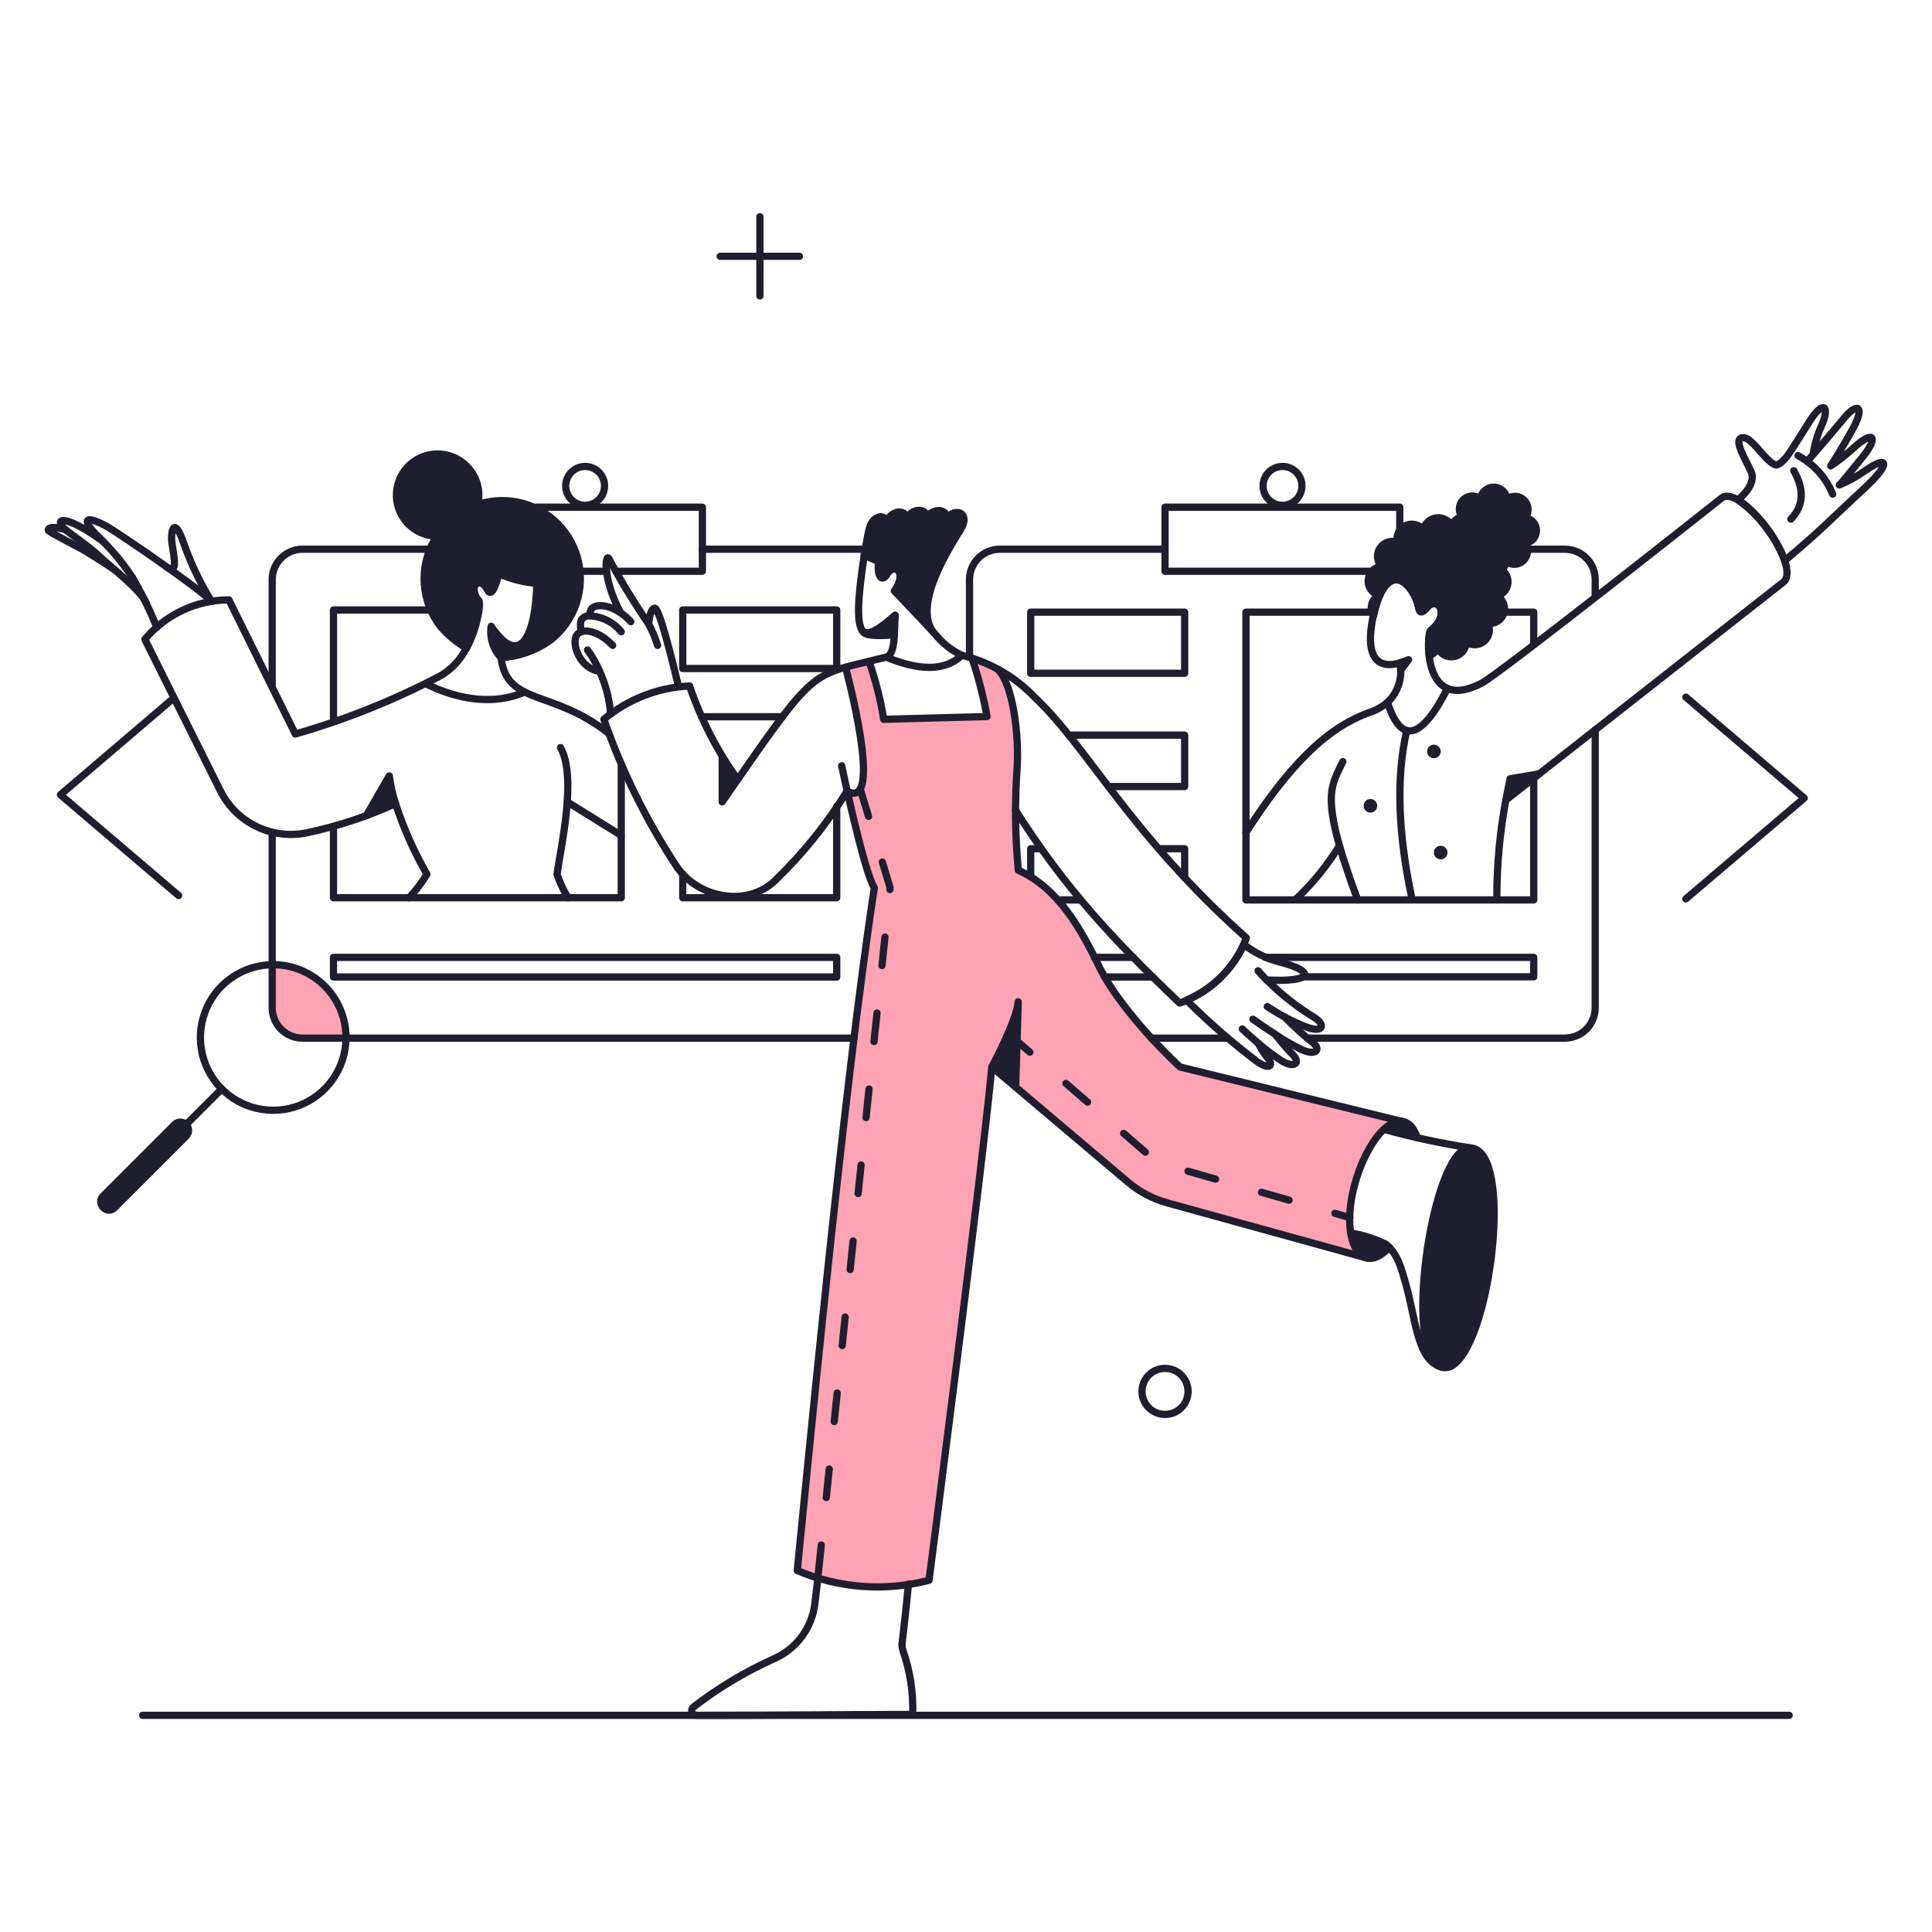 <?xml version="1.0" encoding="UTF-8"?> <svg xmlns="http://www.w3.org/2000/svg" fill="none" viewBox="0 0 200 200" stroke-width="0.75"><g><g><path fill="#fea3b4" d="M122.146 110.452C122.146 110.452 116.14 104.959 113.746 100C111.96 96.333 109.623 91.983 105.425 90.083C105.074 86.515 105.036 82.924 105.311 79.349C105.518 75.618 104.601 70.149 103.311 69.299C102.465 68.801 101.558 68.418 100.611 68.159C101.275 70.132 101.796 72.151 102.169 74.2L91.469 74.485C91.128 72.438 90.613 70.423 89.93 68.463C88.98 68.691 88.201 68.863 87.498 69.071C87.517 69.185 91.545 84.06 87.669 81.895C88.429 85.257 89.74 90.767 90.481 91.907C87.251 112.824 83.262 155.152 82.502 162.58C86.815 164.431 91.624 164.786 96.162 163.587C96.162 163.587 101.785 120.328 102.662 110.449L116.74 122.361C117.936 123.385 119.344 124.131 120.862 124.546L141.418 130.226C137.683 129.126 140.828 115.857 145.142 116.11L122.146 110.452Z"></path><path fill="#fea3b4" d="M28.178 99.867V104.332C28.179 105.163 28.51 105.959 29.097 106.547C29.685 107.134 30.481 107.465 31.312 107.466H35.812C35.823 106.462 35.633 105.466 35.252 104.537C34.872 103.608 34.31 102.764 33.598 102.056C32.887 101.348 32.041 100.789 31.11 100.413C30.179 100.037 29.182 99.851 28.178 99.867V99.867Z"></path></g><g><path fill="#1e1e2f" d="M58.4 54.974C57.378 53.648 55.969 52.671 54.369 52.18C52.768 51.688 51.054 51.706 49.464 52.23C49.589 51.611 49.583 50.972 49.446 50.355C49.31 49.739 49.047 49.157 48.673 48.648C47.974 47.785 46.964 47.231 45.861 47.102C44.758 46.974 43.648 47.283 42.77 47.962C41.891 48.641 41.313 49.638 41.159 50.737C41.005 51.837 41.288 52.954 41.947 53.848C42.339 54.342 42.832 54.748 43.393 55.037C43.954 55.327 44.57 55.494 45.2 55.528C44.294 56.933 43.847 58.584 43.918 60.254C43.99 61.924 44.577 63.531 45.6 64.853C46.371 65.744 47.283 66.504 48.3 67.1C49.478 64.9 49.767 62.423 49.592 62.217C48.368 60.785 49.649 59.444 50.466 61.078C50.884 61.914 51.397 60.451 51.644 59.387C52.888 59.943 54.218 60.284 55.576 60.394C55.443 65.694 53.999 68.278 51.815 66.055C51.772 66.733 51.791 67.413 51.872 68.088C53.694 67.972 55.449 67.353 56.941 66.3C58.635 64.991 59.741 63.063 60.014 60.939C60.288 58.815 59.707 56.67 58.4 54.974Z"></path><path fill="#1e1e2f" d="M51.793 66.05C51.441 65.673 51.123 65.266 50.843 64.834C50.756 65.413 50.801 66.005 50.976 66.564C51.15 67.124 51.449 67.637 51.85 68.064C51.771 67.396 51.752 66.722 51.793 66.05Z"></path><path fill="#1e1e2f" d="M40.945 83.187C39.957 83.669 38.942 84.094 37.905 84.459L40.3 80.318C40.432 81.291 40.648 82.251 40.945 83.187Z"></path><path fill="#1e1e2f" d="M92.658 63.694C92.601 64.245 92.601 64.986 92.582 65.708C91.442 65.822 89.751 65.879 89.39 65.461L89.219 65.233C89.732 66.05 91.214 65.024 92.658 63.694Z"></path><path fill="#1e1e2f" d="M76.376 80.679C75.863 81.401 75.331 82.179 74.762 83.016V78.285C75.227 79.13 75.767 79.931 76.376 80.679Z"></path><path fill="#1e1e2f" d="M102.67 110.43L105.14 112.52L105.406 103.705C105.254 105.68 102.67 110.449 102.67 110.43Z"></path><path fill="#1e1e2f" d="M152.218 118.827C148.463 118.627 144.809 140.184 149.482 141.587C153.946 141.834 157.081 119.093 152.218 118.827Z"></path><path fill="#1e1e2f" d="M143.478 128.82C142.324 128.253 141.095 127.856 139.828 127.64C140.246 130.395 141.958 131.119 143.82 129.124C143.706 129.029 143.611 128.934 143.478 128.82Z"></path><path fill="#1e1e2f" d="M145.359 116.129C144.97 116.075 144.574 116.118 144.206 116.254C143.839 116.39 143.51 116.615 143.25 116.909C144.295 117.209 145.511 117.516 146.708 117.782C146.635 117.418 146.473 117.076 146.238 116.788C146.003 116.5 145.701 116.274 145.359 116.129Z"></path><path fill="#1e1e2f" d="M97.92 53.72C98.281 52.884 96.781 52.333 95.85 53.625C96.23 52.865 94.634 52.257 93.798 53.739C94.045 53.017 92.598 52.409 91.689 54.062C91.789 53.207 90.34 53.226 89.979 54.746C89.751 55.696 89.579 56.722 89.447 57.482C89.922 57.734 90.418 57.944 90.929 58.109C90.739 60.047 91.423 60.161 91.803 59.477C92.525 58.204 93.969 59.23 92.563 61.187C92.656 61.287 96.646 65.513 96.742 65.613C94.349 62.801 98.205 56.836 99.459 54.784C100.5 53.074 98.87 52.466 97.92 53.72Z"></path><path fill="#1e1e2f" d="M18.071 116.415L10.68 123.805C9.89 124.595 11.105 125.82 11.88 125.005L19.271 117.614C19.43 117.455 19.519 117.239 19.519 117.014C19.519 116.789 19.43 116.573 19.27 116.414C19.111 116.255 18.896 116.166 18.671 116.166C18.446 116.166 18.23 116.256 18.071 116.415Z"></path><path fill="#1e1e2f" d="M156.321 80.622C156.226 81.078 156.055 81.933 155.884 82.822L159.342 80.105L156.321 80.622Z"></path><path fill="#1e1e2f" d="M144.941 68.691C144.983 68.917 145.009 69.145 145.017 69.375L145.817 68.292L144.941 68.691Z"></path><path fill="#1e1e2f" d="M159.057 54.9C159.052 54.576 158.93 54.265 158.713 54.024C158.497 53.783 158.2 53.629 157.879 53.589C158.087 53.333 158.195 53.009 158.181 52.679C158.167 52.349 158.033 52.035 157.805 51.797C157.576 51.559 157.268 51.412 156.938 51.386C156.609 51.359 156.281 51.453 156.017 51.651C155.973 51.315 155.81 51.007 155.556 50.783C155.303 50.559 154.977 50.434 154.638 50.432C154.3 50.429 153.972 50.55 153.716 50.77C153.459 50.991 153.291 51.297 153.243 51.632C152.983 51.43 152.658 51.33 152.329 51.351C152.001 51.373 151.692 51.514 151.46 51.748C151.228 51.982 151.091 52.293 151.073 52.621C151.055 52.95 151.158 53.274 151.363 53.532C151.037 53.573 150.736 53.732 150.519 53.978C150.301 54.225 150.181 54.542 150.181 54.871C150.181 55.2 150.301 55.518 150.519 55.765C150.736 56.011 151.037 56.17 151.363 56.211C151.16 56.469 151.059 56.792 151.078 57.12C151.097 57.447 151.234 57.757 151.465 57.99C151.696 58.223 152.004 58.364 152.331 58.386C152.659 58.409 152.983 58.311 153.243 58.111C153.282 58.438 153.438 58.739 153.683 58.959C153.928 59.178 154.245 59.3 154.574 59.303C154.903 59.305 155.222 59.187 155.47 58.971C155.718 58.755 155.879 58.456 155.922 58.13C156.181 58.333 156.505 58.435 156.833 58.417C157.161 58.399 157.472 58.262 157.707 58.032C157.942 57.801 158.085 57.494 158.11 57.166C158.134 56.837 158.039 56.512 157.841 56.249C158.176 56.218 158.488 56.062 158.713 55.812C158.938 55.562 159.061 55.237 159.057 54.9Z"></path><path fill="#1e1e2f" d="M154.991 61.7C155.333 61.603 155.63 61.39 155.833 61.098C156.035 60.806 156.13 60.453 156.101 60.099C156.072 59.744 155.92 59.411 155.673 59.156C155.426 58.901 155.097 58.74 154.744 58.7C154.978 58.45 155.122 58.129 155.153 57.788C155.184 57.446 155.1 57.105 154.914 56.816C154.729 56.529 154.452 56.311 154.129 56.197C153.805 56.084 153.454 56.082 153.129 56.192C153.208 55.855 153.172 55.501 153.025 55.187C152.879 54.873 152.631 54.618 152.322 54.462C152.012 54.306 151.66 54.259 151.32 54.328C150.981 54.397 150.675 54.579 150.451 54.843C150.371 54.491 150.174 54.176 149.893 53.95C149.611 53.724 149.262 53.6 148.901 53.598C148.539 53.595 148.188 53.715 147.904 53.938C147.62 54.161 147.419 54.473 147.335 54.824C147.116 54.557 146.814 54.371 146.476 54.298C146.139 54.224 145.786 54.267 145.476 54.419C145.166 54.57 144.916 54.822 144.767 55.134C144.619 55.446 144.579 55.798 144.656 56.135C144.332 56.019 143.979 56.014 143.653 56.122C143.326 56.23 143.045 56.444 142.855 56.73C142.664 57.017 142.575 57.358 142.601 57.701C142.628 58.044 142.768 58.368 143 58.622C142.648 58.661 142.321 58.82 142.073 59.072C141.825 59.324 141.671 59.654 141.637 60.006C141.604 60.358 141.693 60.711 141.889 61.005C142.085 61.3 142.377 61.517 142.715 61.622C142.538 61.725 142.384 61.862 142.261 62.025C142.138 62.188 142.049 62.375 142 62.573C141.95 62.771 141.941 62.978 141.972 63.18C142.004 63.382 142.075 63.575 142.183 63.749C143.595 57.414 146.489 60.549 146.895 63.049C146.99 63.449 147.237 63.467 147.75 62.879C148.814 61.625 150.241 63.573 148.111 65.272C147.993 65.366 147.835 66.115 147.959 67.894C148.153 67.819 148.33 67.707 148.48 67.563C148.63 67.42 148.75 67.248 148.833 67.058C148.97 67.384 149.215 67.652 149.527 67.817C149.84 67.983 150.199 68.035 150.546 67.966C150.892 67.897 151.204 67.71 151.428 67.437C151.653 67.164 151.776 66.822 151.777 66.469C152.056 66.663 152.391 66.759 152.731 66.742C153.07 66.724 153.394 66.594 153.651 66.371C153.908 66.149 154.084 65.848 154.151 65.514C154.217 65.181 154.171 64.835 154.019 64.531C154.237 64.559 154.458 64.541 154.668 64.476C154.878 64.411 155.071 64.302 155.235 64.156C155.399 64.01 155.53 63.831 155.618 63.63C155.707 63.429 155.751 63.212 155.748 62.992C155.741 62.73 155.668 62.474 155.536 62.248C155.404 62.023 155.216 61.834 154.991 61.7Z"></path><path fill="#1e1e2f" d="M149.843 88.2C149.858 88.386 149.799 88.571 149.677 88.714C149.556 88.856 149.383 88.945 149.197 88.96C149.011 88.975 148.826 88.916 148.683 88.794C148.541 88.673 148.452 88.501 148.437 88.314C148.422 88.128 148.481 87.943 148.603 87.8C148.724 87.658 148.897 87.569 149.083 87.554C149.269 87.539 149.454 87.599 149.597 87.72C149.739 87.841 149.828 88.014 149.843 88.2Z"></path><path fill="#1e1e2f" d="M142.566 83.358C142.581 83.544 142.522 83.729 142.4 83.872C142.279 84.014 142.106 84.103 141.92 84.118C141.734 84.133 141.549 84.073 141.406 83.952C141.264 83.831 141.175 83.658 141.16 83.472C141.145 83.285 141.204 83.101 141.326 82.958C141.447 82.816 141.62 82.727 141.806 82.712C141.992 82.697 142.177 82.757 142.32 82.878C142.462 82.999 142.551 83.172 142.566 83.358Z"></path><path fill="#1e1e2f" d="M149.14 77.734C149.155 77.921 149.096 78.105 148.974 78.248C148.853 78.39 148.68 78.479 148.494 78.494C148.308 78.509 148.123 78.45 147.98 78.328C147.838 78.207 147.749 78.034 147.734 77.848C147.719 77.662 147.778 77.477 147.9 77.334C148.021 77.192 148.194 77.103 148.38 77.088C148.566 77.073 148.751 77.132 148.894 77.254C149.036 77.375 149.125 77.548 149.14 77.734Z"></path></g><g><path stroke="#1e1e2f" stroke-linejoin="round" d="M18.071 116.415L10.68 123.805C9.89 124.595 11.105 125.82 11.88 125.005L19.271 117.614C19.43 117.455 19.519 117.239 19.519 117.014C19.519 116.789 19.43 116.573 19.27 116.414C19.111 116.255 18.896 116.166 18.671 116.166C18.446 116.166 18.23 116.256 18.071 116.415V116.415Z"></path><path stroke="#1e1e2f" stroke-linejoin="round" d="M158.713 54.024C158.93 54.265 159.052 54.576 159.057 54.9C159.061 55.237 158.938 55.562 158.713 55.812C158.488 56.062 158.176 56.218 157.841 56.249C158.039 56.512 158.134 56.837 158.11 57.166C158.085 57.494 157.942 57.801 157.707 58.032C157.472 58.262 157.161 58.399 156.833 58.417C156.505 58.435 156.181 58.333 155.922 58.13C155.879 58.456 155.718 58.755 155.47 58.971C155.468 58.973 155.466 58.975 155.464 58.976C155.538 59.029 155.608 59.09 155.673 59.156C155.92 59.411 156.072 59.744 156.101 60.099C156.13 60.453 156.035 60.806 155.833 61.098C155.63 61.39 155.333 61.603 154.991 61.7C155.216 61.834 155.404 62.023 155.536 62.248C155.668 62.474 155.741 62.73 155.748 62.992C155.751 63.212 155.707 63.429 155.618 63.63C155.53 63.831 155.399 64.01 155.235 64.156C155.071 64.302 154.878 64.411 154.668 64.476C154.458 64.541 154.237 64.559 154.019 64.531C154.171 64.835 154.217 65.181 154.151 65.514C154.084 65.848 153.908 66.149 153.651 66.371C153.394 66.594 153.07 66.724 152.731 66.742C152.391 66.759 152.056 66.663 151.777 66.469C151.776 66.822 151.653 67.164 151.428 67.437C151.204 67.71 150.892 67.897 150.546 67.966C150.199 68.035 149.84 67.983 149.527 67.817C149.215 67.652 148.97 67.384 148.833 67.058C148.75 67.248 148.63 67.42 148.48 67.563C148.33 67.707 148.153 67.819 147.959 67.894C147.835 66.115 147.993 65.366 148.111 65.272C150.241 63.573 148.814 61.625 147.75 62.879C147.237 63.467 146.99 63.449 146.895 63.049C146.489 60.549 143.595 57.414 142.183 63.749C142.075 63.575 142.004 63.382 141.972 63.18C141.941 62.978 141.95 62.771 142 62.573C142.049 62.375 142.138 62.188 142.261 62.025C142.384 61.862 142.538 61.725 142.715 61.622C142.377 61.517 142.085 61.3 141.889 61.005C141.693 60.711 141.604 60.358 141.637 60.006C141.671 59.654 141.825 59.324 142.073 59.072C142.321 58.82 142.648 58.661 143 58.622C142.768 58.368 142.628 58.044 142.601 57.701C142.575 57.358 142.664 57.017 142.855 56.73C143.045 56.444 143.326 56.23 143.653 56.122C143.979 56.014 144.332 56.019 144.656 56.135C144.579 55.798 144.619 55.446 144.767 55.134C144.916 54.822 145.166 54.57 145.476 54.419C145.786 54.267 146.139 54.224 146.476 54.298C146.814 54.371 147.116 54.557 147.335 54.824C147.419 54.473 147.62 54.161 147.904 53.938C148.188 53.715 148.539 53.595 148.901 53.598C149.262 53.6 149.611 53.724 149.893 53.95C150.045 54.073 150.173 54.221 150.271 54.388C150.328 54.239 150.411 54.1 150.519 53.978C150.736 53.732 151.037 53.573 151.363 53.532C151.158 53.274 151.055 52.95 151.073 52.621C151.091 52.293 151.228 51.982 151.46 51.748C151.692 51.514 152.001 51.373 152.329 51.351C152.658 51.33 152.983 51.43 153.243 51.632C153.291 51.297 153.459 50.991 153.716 50.77C153.972 50.55 154.3 50.429 154.638 50.432C154.977 50.434 155.303 50.559 155.556 50.783C155.81 51.007 155.973 51.315 156.017 51.651C156.281 51.453 156.609 51.359 156.938 51.386C157.268 51.412 157.576 51.559 157.805 51.797C158.033 52.035 158.167 52.349 158.181 52.679C158.195 53.009 158.087 53.333 157.879 53.589C158.2 53.629 158.497 53.783 158.713 54.024Z"></path><path stroke="#1e1e2f" stroke-linecap="round" stroke-linejoin="round" d="M127.083 107.466H119.179"></path><path stroke="#1e1e2f" stroke-linecap="round" stroke-linejoin="round" d="M135.309 107.466H162C162.831 107.465 163.627 107.134 164.215 106.547C164.802 105.959 165.133 105.163 165.134 104.332V75.549"></path><path stroke="#1e1e2f" stroke-linecap="round" stroke-linejoin="round" d="M165.136 61.718V59.99C165.135 59.159 164.805 58.361 164.217 57.774C163.629 57.186 162.831 56.855 162 56.855H158.094"></path><path stroke="#1e1e2f" stroke-linecap="round" stroke-linejoin="round" d="M120.6 56.855H103.5C102.669 56.856 101.872 57.186 101.284 57.774C100.696 58.362 100.366 59.159 100.365 59.99V68.026"></path><path stroke="#1e1e2f" stroke-linecap="round" stroke-linejoin="round" d="M144.903 54.812V52.504H120.604V59.135H141.812"></path><path stroke="#1e1e2f" stroke-linecap="round" stroke-linejoin="round" d="M134.777 50.3C134.777 50.698 134.659 51.088 134.438 51.419C134.216 51.75 133.902 52.008 133.534 52.161C133.166 52.313 132.761 52.353 132.37 52.275C131.979 52.198 131.621 52.006 131.339 51.724C131.057 51.442 130.865 51.084 130.788 50.693C130.71 50.302 130.75 49.897 130.902 49.529C131.055 49.161 131.313 48.847 131.644 48.625C131.975 48.404 132.365 48.286 132.763 48.286C133.297 48.286 133.809 48.498 134.187 48.876C134.564 49.254 134.777 49.766 134.777 50.3V50.3Z"></path><path stroke="#1e1e2f" stroke-linecap="round" stroke-linejoin="round" d="M158.772 66.753V63.371H155.766"></path><path stroke="#1e1e2f" stroke-linecap="round" stroke-linejoin="round" d="M122.637 69.698H106.698V63.371H122.637V69.698Z"></path><path stroke="#1e1e2f" stroke-linecap="round" stroke-linejoin="round" d="M110.668 76.1H122.637V81.42H114.753"></path><path stroke="#1e1e2f" stroke-linecap="round" stroke-linejoin="round" d="M106.698 90.767V87.86H107.8"></path><path stroke="#1e1e2f" stroke-linecap="round" stroke-linejoin="round" d="M111.884 93.161H109.49"></path><path stroke="#1e1e2f" stroke-linecap="round" stroke-linejoin="round" d="M119.939 87.86H122.637V90.862"></path><path stroke="#1e1e2f" stroke-linecap="round" stroke-linejoin="round" d="M113.29 99.107H117.299"></path><path stroke="#1e1e2f" stroke-linecap="round" stroke-linejoin="round" d="M119.331 101.14H114.335"></path><path stroke="#1e1e2f" stroke-linecap="round" stroke-linejoin="round" d="M130.996 99.107H158.772V101.121H134.891"></path><path stroke="#1e1e2f" stroke-linecap="round" stroke-linejoin="round" d="M49.456 52.219C47.702 52.794 46.199 53.954 45.2 55.506C44.482 55.49 43.78 55.292 43.158 54.932C42.537 54.571 42.018 54.059 41.648 53.443C41.278 52.827 41.07 52.128 41.044 51.41C41.017 50.692 41.173 49.979 41.497 49.338C41.82 48.696 42.3 48.147 42.893 47.742C43.486 47.336 44.172 47.087 44.887 47.019C45.602 46.95 46.323 47.063 46.982 47.348C47.642 47.633 48.218 48.08 48.658 48.648C49.052 49.145 49.328 49.724 49.466 50.342C49.605 50.961 49.601 51.602 49.456 52.219Z"></path><path stroke="#1e1e2f" stroke-linecap="round" stroke-linejoin="round" d="M63 75.91C57.167 71.31 52.475 73.06 51.867 68.083"></path><path stroke="#1e1e2f" stroke-linecap="round" stroke-linejoin="round" d="M56.941 66.3C55.448 67.352 53.692 67.97 51.869 68.086C51.869 68.086 51.793 66.471 51.812 66.053C53.996 68.276 55.44 65.692 55.573 60.392C54.215 60.282 52.885 59.941 51.641 59.385C51.394 60.449 50.881 61.911 50.463 61.076C49.646 59.442 48.363 60.783 49.589 62.215C49.764 62.421 49.475 64.894 48.297 67.098C47.279 66.506 46.366 65.748 45.597 64.856C44.618 63.591 44.036 62.065 43.925 60.469C43.813 58.874 44.177 57.282 44.971 55.893C45.765 54.505 46.952 53.383 48.384 52.669C49.815 51.956 51.426 51.683 53.012 51.885C54.599 52.087 56.09 52.755 57.296 53.804C58.503 54.853 59.372 56.237 59.792 57.78C60.213 59.323 60.167 60.956 59.659 62.472C59.151 63.989 58.206 65.321 56.941 66.3V66.3Z"></path><path stroke="#1e1e2f" stroke-linecap="round" stroke-linejoin="round" d="M51.869 68.083C51.465 67.653 51.163 67.138 50.985 66.576C50.808 66.013 50.759 65.418 50.843 64.834C51.129 65.267 51.454 65.674 51.812 66.05"></path><path stroke="#1e1e2f" stroke-linecap="round" stroke-linejoin="round" d="M44.079 70.781C47.613 72.548 51.279 72.965 54.319 71.636"></path><path stroke="#1e1e2f" stroke-linecap="round" stroke-linejoin="round" d="M58.024 77.392C59.753 80.451 58.024 87.822 57.663 90.501C57.946 91.354 58.329 92.17 58.803 92.933"></path><path stroke="#1e1e2f" stroke-linecap="round" stroke-linejoin="round" d="M40.945 83.187C40.641 82.253 40.424 81.292 40.299 80.318L37.905 84.459"></path><path stroke="#1e1e2f" stroke-linecap="round" stroke-linejoin="round" d="M42.35 92.933C43.049 92.19 43.667 91.374 44.193 90.5C42.86 88.181 41.772 85.73 40.945 83.186C38.042 84.513 35.003 85.519 31.882 86.186C30.107 86.581 28.251 86.371 26.609 85.589C24.967 84.808 23.634 83.5 22.82 81.874L14.993 66.183C16.058 64.91 17.389 63.884 18.892 63.179C20.394 62.473 22.033 62.104 23.693 62.098L30.571 75.986C35.78 74.493 40.822 72.469 45.617 69.945C46.762 69.273 47.686 68.283 48.277 67.095"></path><path stroke="#1e1e2f" stroke-linecap="round" stroke-linejoin="round" d="M89.57 56.855H72.71"></path><path stroke="#1e1e2f" stroke-linecap="round" stroke-linejoin="round" d="M44.375 56.855H31.312C30.481 56.856 29.684 57.187 29.097 57.774C28.509 58.362 28.179 59.159 28.178 59.99V71.066"></path><path stroke="#1e1e2f" stroke-linecap="round" stroke-linejoin="round" d="M62.793 59.135H60M63.781 59.135H72.71V52.504H55.5"></path><path stroke="#1e1e2f" stroke-linecap="round" stroke-linejoin="round" d="M62.584 50.3C62.584 50.698 62.466 51.088 62.245 51.419C62.023 51.75 61.709 52.008 61.341 52.161C60.973 52.313 60.568 52.353 60.177 52.275C59.786 52.198 59.428 52.006 59.146 51.724C58.864 51.442 58.672 51.084 58.595 50.693C58.517 50.302 58.557 49.897 58.709 49.529C58.862 49.161 59.12 48.847 59.451 48.625C59.782 48.404 60.172 48.286 60.57 48.286C61.104 48.286 61.616 48.498 61.994 48.876C62.371 49.254 62.584 49.766 62.584 50.3V50.3Z"></path><path stroke="#1e1e2f" stroke-linecap="round" stroke-linejoin="round" d="M64.312 79.102V92.933H34.523V85.561"></path><path stroke="#1e1e2f" stroke-linecap="round" stroke-linejoin="round" d="M34.523 74.694V63.143H44.5"></path><path stroke="#1e1e2f" stroke-linecap="round" stroke-linejoin="round" d="M86.616 69.204H70.677V63.143H86.616V69.204Z"></path><path stroke="#1e1e2f" stroke-linecap="round" stroke-linejoin="round" d="M86.616 101.14H34.523V99.107H86.616V101.14Z"></path><path stroke="#1e1e2f" stroke-linecap="round" stroke-linejoin="round" d="M86.616 83.491V92.933H70.677V90.482"></path><path stroke="#1e1e2f" stroke-linecap="round" stroke-linejoin="round" d="M72.634 74.2H81.012"></path><path stroke="#1e1e2f" stroke-linecap="round" stroke-linejoin="round" d="M185.217 177.57H14.765"></path><path stroke="#1e1e2f" stroke-linecap="round" stroke-linejoin="round" d="M99.573 67.836C97.73 69.584 94.973 69.356 91.727 68.026C92.81 67.741 92.527 64.91 92.658 63.694C91.214 65.005 89.732 66.031 89.219 65.214C88.744 64.359 88.706 62.497 89.466 57.463C89.941 57.715 90.437 57.925 90.948 58.09C90.758 60.028 91.427 60.144 91.822 59.458C92.552 58.189 93.988 59.23 92.582 61.168C93.304 61.908 96.282 65.068 96.762 65.594C97.514 66.548 98.476 67.315 99.573 67.836V67.836Z"></path><path stroke="#1e1e2f" stroke-linecap="round" stroke-linejoin="round" d="M99.573 67.836C102.438 68.536 105.045 70.035 107.091 72.159C112.706 77.471 116.94 86.301 129.021 97.093C128.433 98.653 127.511 100.065 126.319 101.23C125.127 102.396 123.694 103.286 122.121 103.838C115.092 97.15 110.228 91.888 105.121 83.87"></path><path stroke="#1e1e2f" stroke-linecap="round" stroke-linejoin="round" d="M92.658 63.694C92.601 64.245 92.601 64.986 92.582 65.708C91.442 65.822 89.751 65.879 89.39 65.461L89.219 65.233C89.732 66.05 91.214 65.024 92.658 63.694Z"></path><path stroke="#1e1e2f" stroke-linecap="round" stroke-linejoin="round" d="M74.762 78.3V83.012C75.329 82.18 75.862 81.405 76.369 80.686"></path><path stroke="#1e1e2f" stroke-linecap="round" stroke-linejoin="round" d="M87.68 81.914C85.582 85.315 83.062 88.436 80.18 91.204C77.31 93.919 72.311 92.992 70.073 89.741C66.93 84.982 64.39 79.851 62.512 74.466C65.011 72.374 68.128 71.159 71.384 71.009C72.554 74.467 74.235 77.731 76.373 80.69C78.333 77.853 79.798 75.76 80.997 74.2C83.676 70.667 84.984 69.782 87.513 69.071C88.747 68.724 90.382 68.371 91.713 68.026"></path><path stroke="#1e1e2f" stroke-linecap="round" stroke-linejoin="round" d="M102.67 110.449C102.67 110.449 105.235 105.699 105.406 103.705L105.14 112.52"></path><path stroke="#1e1e2f" stroke-linecap="round" stroke-linejoin="round" d="M87.129 79.273C87.129 79.273 89.429 90.235 90.511 91.907C87.281 112.824 83.292 155.152 82.532 162.58C86.841 164.422 91.64 164.777 96.173 163.587C96.173 163.587 101.773 120.328 102.673 110.449L116.732 122.342C117.928 123.366 119.336 124.112 120.854 124.527L141.41 130.207"></path><path stroke="#1e1e2f" stroke-linecap="round" stroke-linejoin="round" d="M152.218 118.827C148.618 118.627 145.618 137.018 148.355 140.875C148.465 141.059 148.615 141.217 148.794 141.336C148.973 141.455 149.177 141.532 149.389 141.562C149.602 141.592 149.819 141.575 150.024 141.51C150.229 141.446 150.417 141.336 150.574 141.19C154.416 138.173 156.673 119.071 152.218 118.827Z"></path><path stroke="#1e1e2f" stroke-linecap="round" stroke-linejoin="round" d="M84.66 163.416L84.36 165.962C84.22 167.201 83.759 168.382 83.022 169.388C82.285 170.395 81.299 171.191 80.16 171.699C77.179 173.034 74.366 174.717 71.782 176.715C71.704 176.777 71.648 176.862 71.62 176.958C71.593 177.053 71.596 177.155 71.629 177.249C71.662 177.343 71.723 177.424 71.804 177.482C71.885 177.539 71.983 177.57 72.082 177.57C80.574 177.57 87.698 177.494 94.482 177.475C94.556 175.228 94.215 172.987 93.475 170.864C93.382 170.576 93.356 170.271 93.399 169.971C93.564 168.697 93.931 165.202 94.045 163.986"></path><path stroke="#1e1e2f" stroke-linecap="round" stroke-linejoin="round" d="M146.708 117.782C146.292 116.416 145.335 115.658 144.057 116.321C141.369 117.714 138.709 124.885 140.098 128.709C140.736 130.464 142.131 130.934 143.82 129.124"></path><path stroke="#1e1e2f" stroke-linecap="round" stroke-linejoin="round" d="M143.269 116.908C146.205 117.723 149.186 118.364 152.198 118.827"></path><path stroke="#1e1e2f" stroke-linecap="round" stroke-linejoin="round" d="M139.828 127.64C141.105 127.841 142.343 128.239 143.497 128.82C144.708 129.829 145.069 131.32 145.53 132.92C146.481 136.23 146.681 140.47 148.883 141.376"></path><path stroke="#1e1e2f" stroke-linecap="round" stroke-linejoin="round" d="M61.045 63.751C61.675 63.782 62.291 63.944 62.854 64.228C63.416 64.512 63.913 64.912 64.312 65.4"></path><path stroke="#1e1e2f" stroke-linecap="round" stroke-linejoin="round" d="M65.3 64.359C64.984 64.008 64.627 63.695 64.237 63.428"></path><path stroke="#1e1e2f" stroke-linecap="round" stroke-linejoin="round" d="M60.817 67.285C61.319 67.967 61.74 68.705 62.071 69.485"></path><path stroke="#1e1e2f" stroke-linecap="round" stroke-linejoin="round" d="M60.209 65.385C60.95 65.157 62.223 65.556 63.42 66.81"></path><path stroke="#1e1e2f" stroke-linecap="round" stroke-linejoin="round" d="M63.211 73.915C63.094 72.384 62.708 70.886 62.071 69.489C60.057 69.242 59.147 66.706 59.677 65.789C59.795 65.591 59.986 65.447 60.209 65.389C60.062 65.005 60.049 64.582 60.171 64.189C60.266 64.045 60.396 63.927 60.549 63.848C60.702 63.768 60.873 63.728 61.045 63.733C61.044 63.531 61.082 63.331 61.159 63.144C61.47 62.502 62.869 62.517 64.237 63.429C62.261 59.706 62.694 57.105 63.059 57.882C64.297 60.19 65.661 62.429 67.143 64.588C67.2 64.018 67.353 63.034 67.77 62.954C68.246 62.864 69.651 68.578 70.24 71.067"></path><path stroke="#1e1e2f" stroke-linecap="round" stroke-linejoin="round" d="M135.309 106.345C134.514 106.042 133.739 105.687 132.991 105.282C133.838 106.153 134.732 106.978 135.67 107.751C136.911 108.577 136.299 109.362 134.758 108.663C133.799 108.192 132.872 107.657 131.984 107.063C132.706 107.918 133.354 108.733 133.656 109.001C134.764 109.982 134.061 110.682 132.649 109.801C131.821 109.255 131.028 108.659 130.274 108.015C130.496 108.467 130.757 108.899 131.053 109.307C132.032 110.381 131.413 110.807 130.084 109.858C127.525 107.915 125.101 105.802 122.827 103.532C125.451 102.412 127.569 100.361 128.774 97.775C129.837 98.608 131.059 99.216 132.364 99.561C136.335 100.567 135.898 101.708 131.129 101.442C132.611 102.936 134.27 104.244 136.069 105.336C137.307 106.15 136.908 106.926 135.309 106.345Z"></path><path stroke="#1e1e2f" stroke-linecap="round" stroke-linejoin="round" d="M131.186 104.2C131.623 104.485 132.25 104.884 132.991 105.283"></path><path stroke="#1e1e2f" stroke-linecap="round" stroke-linejoin="round" d="M131.11 101.444C130.825 101.144 130.521 100.836 130.236 100.494"></path><path stroke="#1e1e2f" stroke-linecap="round" stroke-linejoin="round" d="M129.705 105.509C130.122 105.809 130.996 106.421 131.984 107.048"></path><path stroke="#1e1e2f" stroke-linecap="round" stroke-linejoin="round" d="M128.6 106.516C128.942 106.858 129.569 107.409 130.252 107.998"></path><path stroke="#1e1e2f" stroke-linecap="round" stroke-linejoin="round" d="M89.466 57.463C89.599 56.703 89.752 55.696 89.979 54.746C90.342 53.227 91.784 53.207 91.689 54.062C92.601 52.409 94.045 53.017 93.798 53.739C94.634 52.257 96.23 52.865 95.85 53.625C96.781 52.333 98.281 52.884 97.92 53.72C98.87 52.466 100.504 53.074 99.459 54.784C98.236 56.784 94.535 62.513 96.579 65.402"></path><path stroke="#1e1e2f" stroke-linecap="round" stroke-linejoin="round" d="M174.521 72.168L186.775 82.617L174.521 93.047"></path><path stroke="#1e1e2f" stroke-linecap="round" stroke-linejoin="round" d="M17.672 72.529L6.254 82.275L18.489 92.705"></path><path stroke="#1e1e2f" stroke-linecap="round" stroke-linejoin="round" d="M87.528 69.071C87.528 69.071 91.594 84.06 87.7 81.9"></path><path stroke="#1e1e2f" stroke-linecap="round" stroke-linejoin="round" d="M103.3 69.3C104.87 70.843 105.485 76.044 105.3 79.35C105.04 82.925 105.078 86.515 105.414 90.084C109.625 91.979 111.965 96.328 113.754 100.001C116.148 104.96 122.154 110.453 122.154 110.453L145.291 116.131"></path><path stroke="#1e1e2f" stroke-linecap="round" stroke-linejoin="round" d="M89.96 68.463C90.643 70.414 91.152 72.422 91.48 74.463L102.18 74.178C101.807 72.129 101.286 70.111 100.622 68.137"></path><path stroke="#1e1e2f" stroke-linecap="round" stroke-linejoin="round" d="M22.953 112.729L18.66 117.022"></path><path stroke="#1e1e2f" stroke-linecap="round" stroke-linejoin="round" d="M28.178 86.226V104.332C28.179 105.163 28.51 105.959 29.097 106.547C29.685 107.134 30.481 107.465 31.312 107.466H88.4"></path><path stroke="#1e1e2f" stroke-linecap="round" stroke-linejoin="round" d="M33.611 102.071C34.665 103.125 35.383 104.468 35.673 105.93C35.964 107.391 35.815 108.907 35.244 110.284C34.674 111.661 33.708 112.837 32.469 113.666C31.229 114.494 29.772 114.936 28.282 114.936C26.791 114.936 25.334 114.494 24.095 113.666C22.856 112.837 21.89 111.661 21.32 110.284C20.749 108.907 20.6 107.391 20.891 105.93C21.181 104.468 21.899 103.125 22.953 102.071C24.367 100.659 26.284 99.866 28.282 99.866C30.28 99.866 32.197 100.659 33.611 102.071V102.071Z"></path><path stroke="#1e1e2f" stroke-linecap="round" stroke-linejoin="round" d="M82.76 26.534H74.553"></path><path stroke="#1e1e2f" stroke-linecap="round" stroke-linejoin="round" d="M78.666 30.637V22.43"></path><path stroke="#1e1e2f" stroke-linecap="round" stroke-linejoin="round" d="M122.979 143.829C123.02 144.299 122.921 144.77 122.695 145.184C122.468 145.597 122.124 145.934 121.706 146.152C121.288 146.37 120.815 146.459 120.346 146.408C119.877 146.357 119.434 146.168 119.073 145.865C118.711 145.562 118.448 145.159 118.316 144.706C118.184 144.254 118.189 143.772 118.33 143.322C118.472 142.872 118.743 142.475 119.111 142.179C119.479 141.884 119.925 141.704 120.395 141.663C121.025 141.608 121.651 141.805 122.135 142.211C122.62 142.617 122.923 143.199 122.979 143.829V143.829Z"></path><path stroke="#1e1e2f" stroke-linecap="round" stroke-linejoin="round" d="M193.083 48.724C192.246 49.313 191.348 49.809 190.404 50.206C190.556 50.092 191.639 48.781 192.912 47.185C194.432 45.285 194.012 44.43 191.905 46.349C191.158 47.038 190.357 47.667 189.511 48.23C189.606 48.097 191.011 45.893 191.962 44.088C193.026 42.036 192.262 41.542 190.708 43.518C190.626 43.618 187.901 46.855 187.117 47.718L187.685 47.073C187.841 46.008 188.148 44.971 188.599 43.994C189.454 41.994 188.735 41.417 187.364 43.557C187.29 43.672 185.301 46.888 184.932 47.319C184.632 47.666 184.096 48.231 183.774 48.119C182.596 47.682 181.209 44.87 180.202 45.364C179.556 45.664 180.639 47.492 181.266 48.803C181.732 49.784 180.859 50.976 179.917 51.747C182.111 53.325 183.795 55.511 184.761 58.036C188.732 54.711 189.739 53.536 192.779 50.759C193.121 50.437 193.52 50.059 193.957 49.601C195.591 47.888 195.287 47.185 193.083 48.724Z"></path><path stroke="#1e1e2f" stroke-linecap="round" stroke-linejoin="round" d="M159.342 80.109L156.321 80.622C156.226 81.078 156.055 81.933 155.884 82.822"></path><path stroke="#1e1e2f" stroke-linecap="round" stroke-linejoin="round" d="M149.862 71.275C150.679 71.617 151.817 71.538 153.376 70.724C155.312 69.713 178.226 51.554 178.226 51.554C180.259 50.016 186.68 58.754 184.571 60.294L155.884 82.826C155.259 86.171 154.948 89.568 154.953 92.971"></path><path stroke="#1e1e2f" stroke-linecap="round" stroke-linejoin="round" d="M143.63 72.7C144.178 72.19 144.583 71.546 144.807 70.832C145.031 70.118 145.066 69.358 144.908 68.627C143.702 68.985 140.798 69.371 142.281 63.22C143.681 57.472 146.419 60.689 146.858 62.912C146.951 63.387 147.138 63.582 147.734 62.878C148.796 61.623 150.225 63.578 148.095 65.272C147.795 65.514 147.423 70.233 149.843 71.272C147.126 76.594 145.036 77.088 143.63 72.7Z"></path><path stroke="#1e1e2f" stroke-linecap="round" stroke-linejoin="round" d="M144.908 68.626C145.2 68.534 145.581 68.37 145.815 68.292L145 69.375"></path><path stroke="#1e1e2f" stroke-linecap="round" stroke-linejoin="round" d="M128.983 86.169C133.333 79.425 137.228 75.341 141.844 73.725C142.502 73.507 143.11 73.159 143.63 72.7"></path><path stroke="#1e1e2f" stroke-linecap="round" stroke-linejoin="round" d="M139.014 78.836C137.914 81.192 136.789 82.199 139.47 90.121C139.87 91.299 139.983 91.66 140.553 93.161"></path><path stroke="#1e1e2f" stroke-linecap="round" stroke-linejoin="round" d="M145.625 75.625C144.485 80.584 144.77 86.397 146.119 92.819"></path><path stroke="#1e1e2f" stroke-linecap="round" stroke-linejoin="round" d="M186.129 47.166C187.755 48.035 189.026 49.447 189.72 51.155"></path><path stroke="#1e1e2f" stroke-linecap="round" stroke-linejoin="round" d="M185.692 48.724C186.737 50.567 186.792 52.295 185.392 53.739"></path><path stroke="#1e1e2f" stroke-linecap="round" stroke-linejoin="round" d="M138.653 87.556C137.396 89.596 135.875 91.461 134.131 93.104"></path><path stroke="#1e1e2f" stroke-linecap="round" stroke-linejoin="round" d="M16.237 64.937C15.519 63.177 14.684 61.467 13.737 59.819C12.751 58.324 11.604 56.942 10.317 55.696C8.417 53.868 8.589 53.15 11.096 54.518C12.013 55.018 20.543 60.823 21.907 62.252"></path><path stroke="#1e1e2f" stroke-linecap="round" stroke-linejoin="round" d="M17.349 58.774C18.622 59.534 17.803 56.874 17.767 55.848C17.727 54.727 18.104 53.494 19.097 56.456C19.823 58.479 20.759 60.421 21.889 62.25"></path><path stroke="#1e1e2f" stroke-linecap="round" stroke-linejoin="round" d="M10.7 56.076C10.029 55.576 9.332 55.113 8.61 54.689C5.91 53.177 5.817 54.119 6.9 54.936C7.831 55.636 9.389 56.736 10.167 57.482C11.422 58.682 14.556 61.054 15.145 62.44"></path><path stroke="#1e1e2f" stroke-linecap="round" stroke-linejoin="round" d="M6.748 54.822C4.981 54.328 4.848 54.838 5.095 54.993C6.071 55.609 7.769 56.425 8.705 56.969C9.234 57.277 11.345 58.603 11.858 58.983"></path><path stroke="#1e1e2f" stroke-linecap="round" stroke-linejoin="round" d="M58.727 83.016L64.293 86.473"></path><path stroke="#1e1e2f" stroke-linecap="round" stroke-linejoin="round" d="M142.186 63.371H128.983V93.161H158.772V80.622"></path><path stroke="#1e1e2f" stroke-linecap="round" stroke-linejoin="round" d="M67.143 64.587C67.524 65.296 67.836 66.041 68.074 66.81"></path><path stroke="#1e1e2f" stroke-dasharray="2.97 4.94" stroke-linecap="round" stroke-linejoin="round" d="M89.048 81.667L92.145 91.907L84.66 163.359"></path><path stroke="#1e1e2f" stroke-dasharray="2.97 4.94" stroke-linecap="round" stroke-linejoin="round" d="M104.361 106.972L119.787 120.328L139.736 126.047"></path></g></g></svg> 